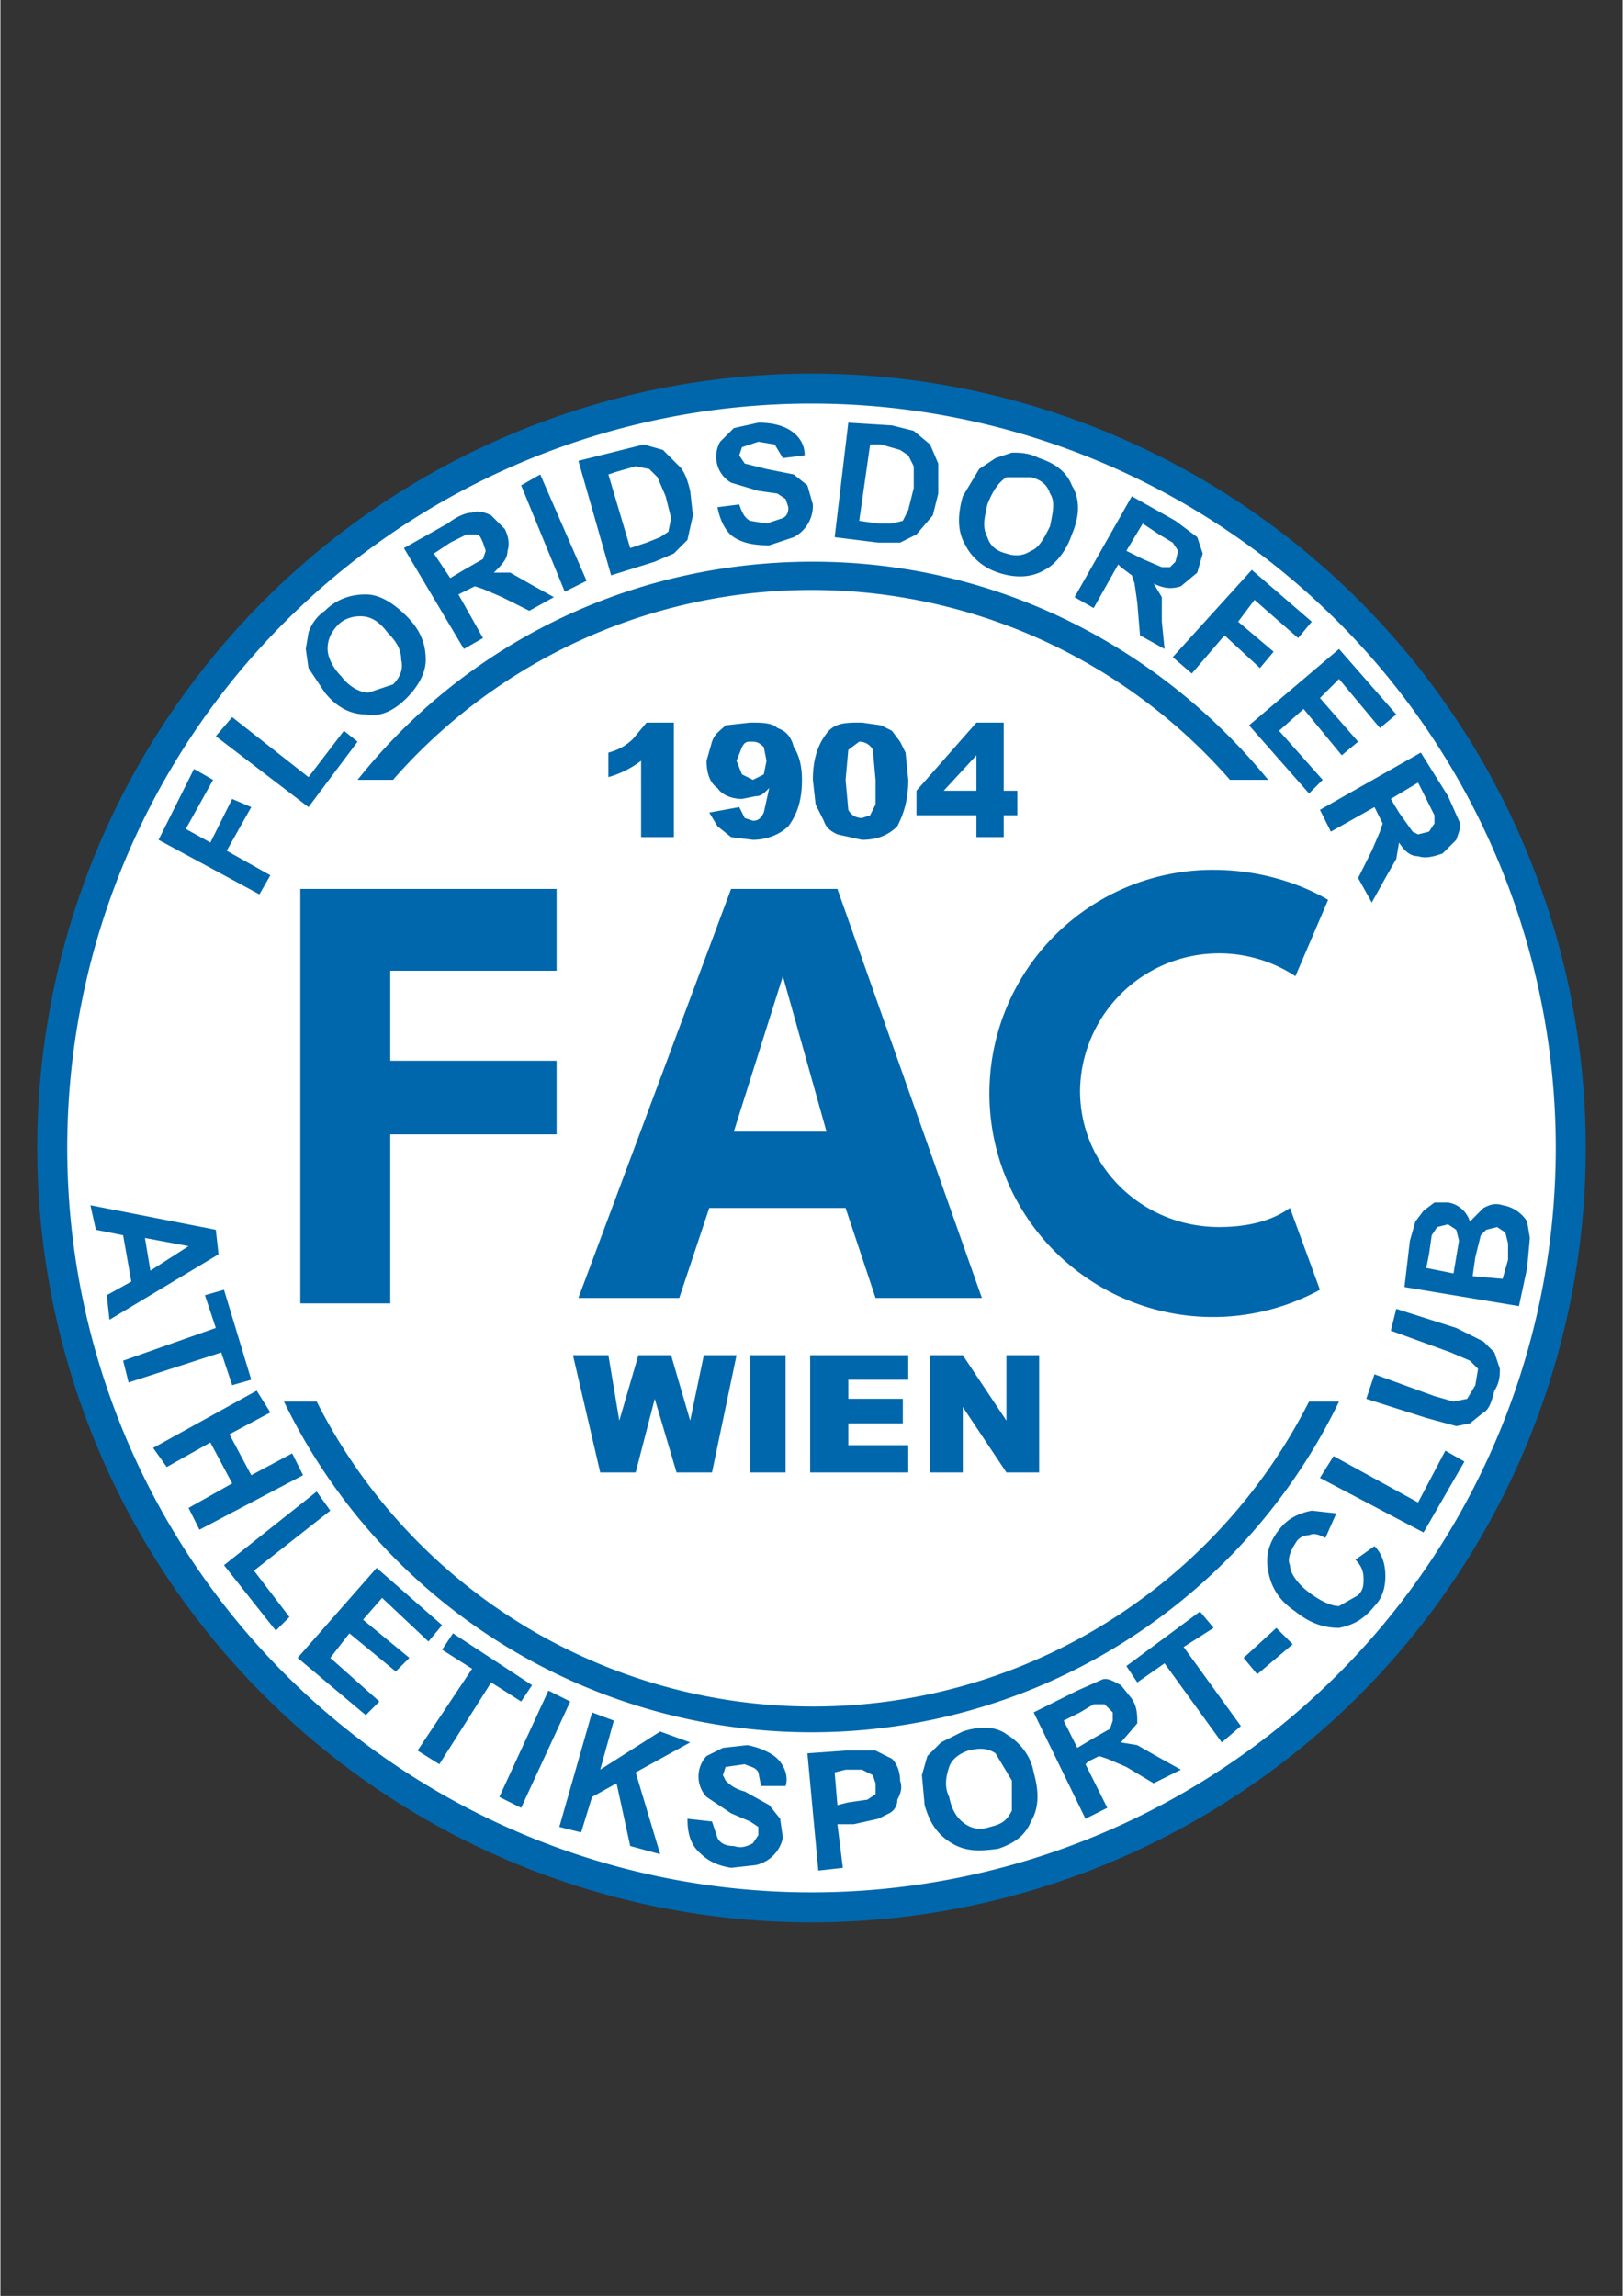 <svg fill-rule="evenodd" height="1123" viewBox="0 0 595 842" width="794" xmlns="http://www.w3.org/2000/svg"><rect x="0" y="0" width="595" height="842" fill="#333333" stroke="none"/><path d="m298 137a284 284 0 1 1 -1 568 284 284 0 0 1 1-568z" fill="#0067ac"/><path d="m298 148a273 273 0 1 1 -1 546 273 273 0 0 1 1-546z" fill="#fff"/><g fill="#0067ac"><path d="m298 206c67 0 127 31 167 80h-14a204 204 0 0 0 -307 0h-13c39-49 99-80 167-80zm193 308a215 215 0 0 1 -387 0h12a204 204 0 0 0 364 0z"/><path d="m247 265v42h-12v-28a36 36 0 0 1 -12 6v-9c4-1 7-3 9-5l5-6zm13 33 11-2 2 4 3 1c2 0 3-1 4-3l2-9c-2 2-3 3-5 3l-5 1c-3 0-7-1-9-4-3-2-4-6-4-10l2-7c1-3 3-4 5-6l9-1c4 0 8 0 10 2 3 1 5 3 6 7 2 3 3 7 3 12 0 8-2 13-5 17-3 3-8 5-13 5l-8-1-5-4zm21-19-1-5c-2-2-3-2-5-2-1 0-2 0-3 2l-2 5 2 5 4 2 4-2zm17 7c0-8 2-13 5-17s7-4 13-4l7 1 4 2 3 4 2 4 1 10c0 8-2 13-4 17-3 3-7 5-13 5l-9-2c-2-1-4-2-5-5l-3-6zm12 0 1 11c1 2 3 3 5 3l3-1 2-4v-9l-1-11c-1-2-3-3-5-3l-4 3zm48 13h-22v-9l22-25h10v25h5v9h-5v8h-10zm0-9v-13l-12 13zm-148 207h13l4 24 7-24h12l7 24 5-24h12l-9 43h-13l-8-27-7 27h-13zm65 0h13v43h-13zm22 0h36v9h-22v7h20v9h-20v8h22v10h-36zm44 0h12l16 24v-24h12v43h-12l-16-24v24h-12zm-246-169-37-20 13-26 7 4-10 18 9 5 8-16 7 3-9 16 16 9zm18-32-34-26 6-7 28 22 13-17 5 4zm6-42-6-9-1-7 1-6c1-3 3-6 6-8 4-4 9-6 15-6 5 0 10 3 15 8s7 10 7 16c0 5-3 10-7 14-5 5-10 7-15 6-6 0-11-3-15-8zm6-6c3 4 7 6 10 6l9-3c2-2 4-5 3-9 0-3-1-6-5-10-3-4-6-6-10-6-3 0-6 1-8 3-3 3-4 6-4 9s2 7 5 10zm45-10-22-37 16-9c4-3 7-4 9-4 2-1 5 0 7 1l5 5c1 2 2 5 1 8 0 3-2 5-5 8h6l7 4 9 5-9 5-10-5-7-3-3-1-4 2-2 1 9 16zm-5-26 5-3 7-4 1-3-1-3c-1-2-1-3-3-3h-3l-6 3-6 4zm42 5-16-39 7-4 17 39zm5-48 16-4 8-2 7 2 6 6c2 2 3 5 4 9l1 9-2 9-5 5-7 3-16 5zm11 5 8 27 6-2 5-2 3-2 1-5-2-8-3-7-3-3-5-1-7 2zm40 12 8-1c1 3 2 5 4 6l6 1 6-2c2-1 2-3 2-4l-1-3-3-2-7-1-10-3a11 11 0 0 1 -4-15l5-5 9-2c5 0 9 1 12 3s5 5 5 9l-8 1-3-5-6-1-6 2-1 3 2 3 8 2 10 2 5 4 2 7a13 13 0 0 1 -7 12l-9 3c-6 0-10-1-13-3s-5-6-6-11zm48-31 16 1 8 2 6 5 3 7v11l-2 8-6 7-6 3h-8l-16-2zm8 8-4 28 7 1h5l4-1 2-4 2-8v-8l-2-4-3-2-7-2zm34 19 6-10 6-4 6-2c3 0 6 0 10 2 6 2 10 5 12 10 3 5 3 11 0 18-2 6-6 11-10 13-5 3-11 3-17 1s-10-6-12-10c-3-5-3-11-1-18zm9 3c-1 5-2 8 0 12 1 3 3 5 7 6 3 1 6 1 9-1 3-1 5-5 7-9 1-5 2-9 0-12-1-3-3-5-7-6h-9c-3 2-5 5-7 10zm32 34 21-37 16 9 8 6 2 6-2 7-6 5c-3 1-6 1-10-1l3 5v9l1 10-9-5-1-12-1-7-1-3-4-3-1-1-9 16zm19-17 6 3 7 3h3l2-2 1-4-2-3-5-3-6-4zm17 39 29-32 22 19-5 6-16-14-6 8 13 11-5 6-13-12-12 14zm28 25 33-28 21 24-6 5-15-18-7 7 14 16-6 5-14-17-9 8 16 18-5 5zm26 31 37-21 10 16 4 9c1 2 0 4-1 7l-5 5c-3 1-6 2-9 1-3 0-5-2-7-5l-1 6-4 7-5 9-5-9 5-10 3-7 1-3-2-4-1-2-16 9zm26-4 3 5 5 7 2 1 4-1 2-3v-3l-3-6-3-6zm-470 191-1-9 9-5-3-17-10-2-2-9 46 9 1 9zm15-18 14-9-16-3zm-10 33 34-12-4-12 7-2 10 33-7 2-4-12-34 11zm11 32 38-21 5 8-15 8 8 15 15-8 4 8-38 20-4-8 16-9-8-15-16 9zm26 43 34-27 5 7-28 22 13 17-5 5zm27 34 29-33 24 21-5 6-17-16-7 8 17 14-5 5-17-14-7 9 18 16-5 5zm44 34 20-30-11-7 4-6 29 19-4 6-11-7-19 30zm30 17 18-39 8 4-18 39zm22 11 12-42 8 3-5 18 22-14 11 4-20 11 9 30-11-3-5-23-9 5-4 13zm47-3 9 1 2 6c1 2 3 3 6 3 3 1 5 0 7-1l2-3v-3l-3-2-7-3-9-6a11 11 0 0 1 0-15l6-3 9-1c5 1 9 3 11 5 3 3 4 7 3 10h-9l-1-5c-1-2-3-2-5-3l-7 1-1 3 1 2c1 1 3 3 7 4l9 5 4 5 1 7a13 13 0 0 1 -10 10l-9 1c-6-1-9-3-12-6s-4-7-4-12zm48 19-4-43 14-1h11l6 3c2 2 3 5 3 8 1 3 0 5-1 7 0 2-1 4-3 5l-4 2-9 2h-6l2 16zm6-36 1 12 4-1 7-1 3-2v-4l-1-3-4-2h-6zm33 12-1-11 2-7 5-5 8-4c6-2 12-2 16 1 5 3 9 8 10 14 2 7 2 13-1 18-2 5-6 8-12 10-7 1-12 1-17-2s-8-7-10-14zm9-3c1 5 3 8 6 10s6 2 9 1c4-1 6-2 8-6v-11l-6-10c-3-2-6-2-10-1-3 1-6 3-7 6s-2 7 0 11zm50 8-19-39 16-8 9-4c2-1 5 1 7 2l4 5c2 3 2 6 2 9l-6 7 6 1 7 4 9 5-10 5-10-6-7-3-3-1-4 2-1 1 8 16zm-3-26 5-3 7-4 1-3v-3l-3-3h-4l-5 3-6 3zm53-2-21-29-10 7-4-6 27-20 5 6-11 7 21 29zm13-25-5-6 12-11 6 6zm36-42 7-5c3 3 4 7 4 11s-1 8-4 11c-4 5-8 7-13 8-6 0-11-2-16-6-6-4-9-9-10-15-1-5 0-10 4-15 3-4 7-6 12-7l9 1-4 9c-2-1-4-2-6-1-2 0-4 1-5 3-2 3-3 6-2 8 0 3 3 7 7 10s8 5 11 5l7-4c2-2 2-4 2-6 0-3-1-5-3-7zm25-10-38-20 5-8 31 17 10-19 7 4zm-21-49 3-9 22 8 7 2 5-1 3-5 1-6-3-3-7-3-22-8 2-8 22 7 10 5 4 4 2 6c0 2 0 5-2 8-1 4-2 7-4 8l-5 4-5 1-11-3zm14-41 2-17 2-7 3-4 4-3h5a10 10 0 0 1 8 7l5-5c2-1 4-2 7-1a13 13 0 0 1 9 6l1 6-1 11-3 14zm8-7 10 2 1-6 1-6-1-4-3-2-4 1-2 3-1 7zm17 3 11 1 2-7v-6l-1-4-3-2-4 1-2 2-2 8zm-430-142h94v30h-61v33h61v27h-61v62h-33zm158 0h39l53 150h-39l-11-33h-50l-11 33h-37zm35 89-16-57-18 57zm142-96c15 0 30 4 42 11l-12 28a51 51 0 0 0 -79 42c0 28 23 50 51 50 10 0 19-2 26-7l11 30a82 82 0 1 1 -39-154z"/></g></svg>